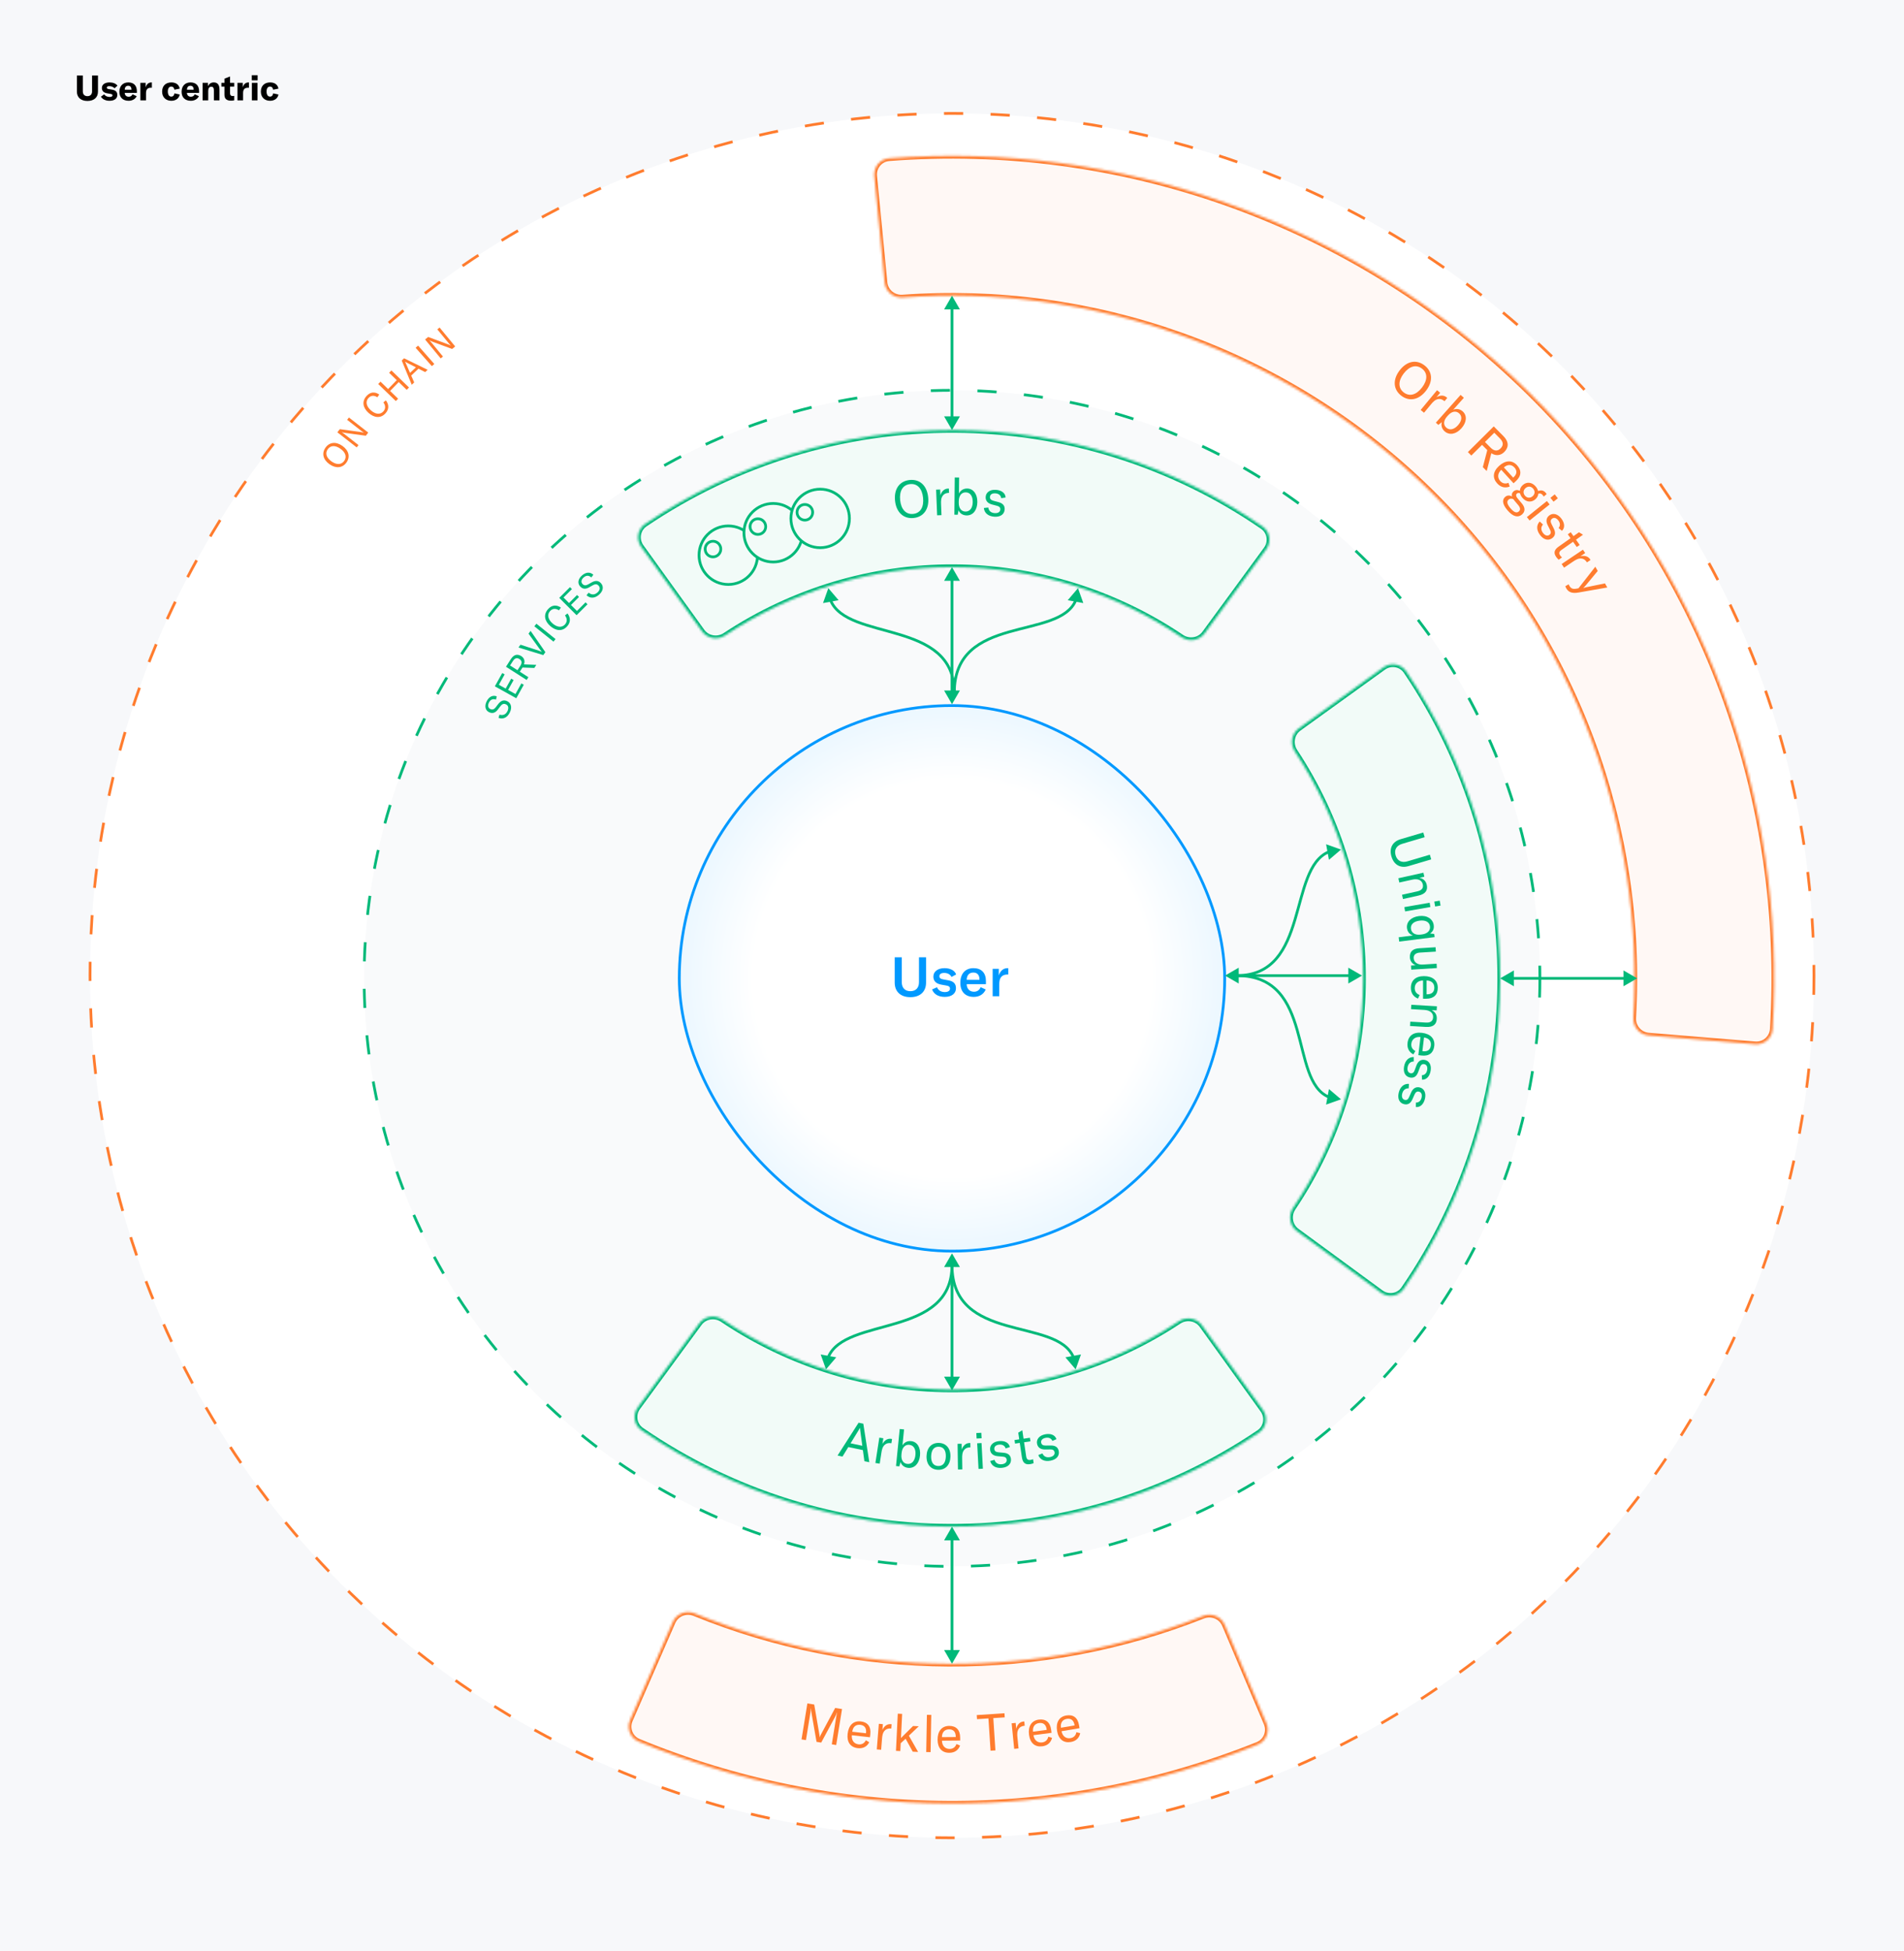 <svg width="816" height="836" viewBox="0 0 816 836" fill="none" xmlns="http://www.w3.org/2000/svg">
<rect width="816" height="836" fill="#F7F8FA"/>
<circle cx="408" cy="418" r="369.413" fill="white" stroke="#FF7C2E" stroke-width="1.175" stroke-dasharray="8.22 11.75"/>
<circle cx="408.002" cy="419.175" r="251.952" fill="#F9FAFB" stroke="#00B979" stroke-width="1.175" stroke-dasharray="8.22 11.75"/>
<path d="M218.512 305.22C217.356 307.637 215.46 308.239 213.648 307.569L214.074 306.198C215.318 306.58 216.691 306.351 217.489 304.682C217.981 303.654 218.071 302.368 216.869 301.793C215.748 301.257 215.055 301.779 214.298 302.778L213.36 304.02C212.435 305.234 211.236 305.924 209.607 305.145C208.018 304.385 207.563 302.592 208.527 300.576C209.427 298.694 210.958 297.654 212.903 298.354L212.564 299.751C211.219 299.304 210.186 299.68 209.516 301.082C208.96 302.243 209.151 303.319 210.112 303.779C211.034 304.219 211.751 303.955 212.482 303.009L213.44 301.761C214.449 300.439 215.653 299.604 217.375 300.427C218.844 301.13 219.642 302.857 218.512 305.22Z" fill="#00B979"/>
<path d="M217.756 295.606L220.912 297.362L223.445 292.81L224.48 293.386L221.263 299.167L212.081 294.057L215.247 288.367L216.282 288.943L213.799 293.404L216.722 295.031L219.082 290.789L220.117 291.364L217.756 295.606Z" fill="#00B979"/>
<path d="M229.847 284.851L228.994 286.185L223.928 286.001L222.78 287.796L226.457 290.149L225.699 291.333L216.848 285.67L218.946 282.391C220.43 280.072 222.117 280.291 223.414 281.121C224.411 281.759 225.169 282.964 224.556 284.663L229.847 284.851ZM219.856 283.166L218.603 285.123L221.782 287.158L223.035 285.2C223.912 283.829 223.501 282.934 222.616 282.367C221.706 281.785 220.725 281.807 219.856 283.166Z" fill="#00B979"/>
<path d="M233.734 279.431L232.827 280.675L222.192 277.421L223.065 276.226L230.788 278.748C231.413 278.947 231.809 279.107 232.163 279.274L232.198 279.227C231.931 278.94 231.657 278.612 231.277 278.078L226.52 271.492L227.392 270.296L233.734 279.431Z" fill="#00B979"/>
<path d="M229.888 267.239L238.085 273.814L237.205 274.911L229.009 268.336L229.888 267.239Z" fill="#00B979"/>
<path d="M243.082 268.33C240.923 270.766 238.08 270.224 235.799 268.201C233.385 266.061 232.801 263.328 234.872 260.992C236.571 259.076 238.584 259.081 240.389 260.324L239.547 261.497C238.225 260.601 236.8 260.624 235.72 261.842C234.356 263.382 234.865 265.396 236.77 267.084C238.608 268.714 240.74 269.12 242.163 267.515C243.155 266.396 243.11 264.952 242.132 263.69L243.213 262.828C244.432 264.443 244.761 266.436 243.082 268.33Z" fill="#00B979"/>
<path d="M244.71 259.206L247.263 261.76L250.947 258.077L251.784 258.914L247.106 263.592L239.676 256.16L244.282 251.556L245.119 252.394L241.508 256.004L243.873 258.369L247.306 254.937L248.143 255.774L244.71 259.206Z" fill="#00B979"/>
<path d="M256.756 254.773C254.746 256.543 252.765 256.354 251.361 255.027L252.29 253.933C253.285 254.772 254.638 255.1 256.027 253.877C256.882 253.124 257.469 251.977 256.589 250.977C255.768 250.044 254.926 250.252 253.838 250.875L252.488 251.649C251.161 252.403 249.787 252.567 248.594 251.212C247.43 249.89 247.715 248.062 249.392 246.586C250.959 245.207 252.775 244.851 254.289 246.258L253.429 247.409C252.367 246.471 251.27 246.412 250.103 247.439C249.137 248.289 248.891 249.354 249.595 250.154C250.27 250.92 251.033 250.958 252.077 250.375L253.447 249.602C254.894 248.782 256.329 248.485 257.59 249.919C258.666 251.141 258.723 253.042 256.756 254.773Z" fill="#00B979"/>
<rect x="291.125" y="302.301" width="233.746" height="233.746" rx="116.873" fill="url(#paint0_radial_11461_13989)"/>
<rect x="291.125" y="302.301" width="233.746" height="233.746" rx="116.873" stroke="#0099FF" stroke-width="1.175"/>
<path d="M383.443 421.014V410.161H386.473V420.85C386.473 423.199 387.812 424.679 390.162 424.679C392.511 424.679 393.85 423.199 393.85 420.85V410.161H396.88V421.014C396.88 424.773 394.437 427.239 390.162 427.239C385.886 427.239 383.443 424.773 383.443 421.014ZM404.88 427.122C402.202 427.122 400.205 425.994 399.477 423.927L401.568 422.987C402.108 424.303 403.283 425.055 404.951 425.055C406.384 425.055 407.135 424.444 407.135 423.598C407.135 422.752 406.619 422.424 405.468 422.236L403.377 421.86C401.168 421.46 400.017 420.309 400.017 418.43C400.017 416.316 401.826 414.812 404.81 414.812C407.3 414.812 409.203 415.822 409.767 417.514L407.793 418.571C407.229 417.514 406.196 416.856 404.645 416.856C403.33 416.856 402.601 417.349 402.601 418.265C402.601 419.064 403.118 419.417 404.152 419.605L406.454 420.027C408.733 420.427 409.696 421.554 409.696 423.41C409.696 425.619 407.958 427.122 404.88 427.122ZM422.541 420.38V421.672H414.295C414.319 423.645 415.564 424.914 417.419 424.914C418.759 424.914 419.745 424.232 420.286 422.964L422.447 423.951C421.578 425.994 419.722 427.122 417.326 427.122C413.731 427.122 411.57 424.937 411.57 421.085C411.57 417.208 413.684 414.812 417.185 414.812C420.591 414.812 422.541 416.785 422.541 420.38ZM414.295 419.816H419.769V419.628C419.769 417.702 418.806 416.692 417.138 416.692C415.352 416.692 414.342 417.866 414.295 419.816ZM428.058 415.094V417.937C428.645 416.081 429.89 414.812 431.793 414.812C431.911 414.812 432.005 414.812 432.122 414.836V417.537H431.746C430.619 417.537 429.843 417.843 429.303 418.359C428.363 419.276 428.246 420.615 428.246 421.93V426.84H425.427V415.094H428.058Z" fill="#0099FF"/>
<mask id="path-13-inside-1_11461_13989" fill="white">
<path d="M274.786 234.296C272.511 231.138 273.221 226.724 276.446 224.544C315.509 198.14 361.667 184.07 408.924 184.256C456.182 184.442 502.228 198.874 541.082 225.585C544.29 227.79 544.965 232.21 542.665 235.35L516.287 271.356C513.987 274.496 509.585 275.164 506.355 272.992C477.524 253.593 443.548 243.122 408.694 242.985C373.839 242.848 339.782 253.051 310.799 272.223C307.552 274.37 303.155 273.667 300.88 270.509L274.786 234.296Z"/>
</mask>
<path d="M274.786 234.296C272.511 231.138 273.221 226.724 276.446 224.544C315.509 198.14 361.667 184.07 408.924 184.256C456.182 184.442 502.228 198.874 541.082 225.585C544.29 227.79 544.965 232.21 542.665 235.35L516.287 271.356C513.987 274.496 509.585 275.164 506.355 272.992C477.524 253.593 443.548 243.122 408.694 242.985C373.839 242.848 339.782 253.051 310.799 272.223C307.552 274.37 303.155 273.667 300.88 270.509L274.786 234.296Z" fill="#F2FBF8" stroke="#00B979" stroke-width="2.349" mask="url(#path-13-inside-1_11461_13989)"/>
<mask id="path-14-inside-2_11461_13989" fill="white">
<path d="M592.878 285.96C596.036 283.685 600.45 284.395 602.63 287.62C629.034 326.682 643.104 372.841 642.918 420.098C642.732 467.356 628.3 513.402 601.589 552.256C599.384 555.463 594.964 556.139 591.824 553.839L555.817 527.461C552.677 525.161 552.009 520.759 554.182 517.529C573.581 488.698 584.051 454.722 584.188 419.867C584.325 385.013 574.123 350.956 554.951 321.973C552.804 318.726 553.506 314.329 556.664 312.054L592.878 285.96Z"/>
</mask>
<path d="M592.878 285.96C596.036 283.685 600.45 284.395 602.63 287.62C629.034 326.682 643.104 372.841 642.918 420.098C642.732 467.356 628.3 513.402 601.589 552.256C599.384 555.463 594.964 556.139 591.824 553.839L555.817 527.461C552.677 525.161 552.009 520.759 554.182 517.529C573.581 488.698 584.051 454.722 584.188 419.867C584.325 385.013 574.123 350.956 554.951 321.973C552.804 318.726 553.506 314.329 556.664 312.054L592.878 285.96Z" fill="#F2FBF8" stroke="#00B979" stroke-width="2.349" mask="url(#path-14-inside-2_11461_13989)"/>
<path d="M600.229 359.571L609.975 356.686L610.568 358.69L600.949 361.537C598.544 362.249 597.397 364.034 598.115 366.46C598.833 368.886 600.767 369.759 603.172 369.047L612.791 366.2L613.384 368.204L603.638 371.089C600.305 372.075 597.442 370.697 596.343 366.984C595.245 363.272 596.896 360.557 600.229 359.571Z" fill="#00B979"/>
<path d="M599.705 378.121L599.3 376.296L610.039 373.912L610.42 375.631L608.294 376.103C610.062 376.454 611.097 377.463 611.474 379.16C611.998 381.523 610.81 383.071 607.953 383.705L601.274 385.187L600.868 383.362L607.441 381.903C609.331 381.484 610.121 380.475 609.773 378.907C609.377 377.124 607.695 376.348 605.311 376.877L599.705 378.121Z" fill="#00B979"/>
<path d="M615.063 388.393L614.697 386.291L617.016 385.887L617.382 387.99L615.063 388.393ZM602.188 390.5L601.867 388.658L612.704 386.772L613.025 388.614L602.188 390.5Z" fill="#00B979"/>
<path d="M599.668 403.436L599.432 401.581L605.565 400.801C604.202 400.376 603.201 399.305 602.996 397.69C602.66 395.05 604.654 392.933 608.145 392.49C611.637 392.046 614.116 393.749 614.454 396.411C614.651 397.961 614.151 399.089 612.887 399.959L614.664 400.155L614.836 401.508L599.668 403.436ZM604.691 397.941C604.919 399.73 606.487 400.728 608.822 400.432L609.433 400.354C611.725 400.063 613.087 398.736 612.854 396.903C612.621 395.07 610.992 394.124 608.395 394.454C605.863 394.775 604.453 396.064 604.691 397.941Z" fill="#00B979"/>
<path d="M604.238 410.302C604.067 407.535 605.675 406.444 608.244 406.285L615.249 405.852L615.364 407.719L608.579 408.138C606.734 408.252 605.773 409.105 605.863 410.554C605.971 412.311 607.538 413.404 609.777 413.266L615.684 412.901L615.799 414.767L604.82 415.446L604.712 413.689L606.776 413.561C605.405 413.139 604.333 411.839 604.238 410.302Z" fill="#00B979"/>
<path d="M611.201 427.906L609.881 427.908L609.872 420.098C607.716 420.122 606.309 421.422 606.312 423.38C606.313 424.788 607.063 425.821 608.405 426.303L607.725 427.844C605.722 427.077 604.664 425.472 604.661 423.25C604.658 420.104 606.657 418.232 610.287 418.227C613.961 418.223 616.186 420.068 616.189 423.214C616.193 426.184 614.501 427.902 611.201 427.906ZM611.39 420.096L611.397 426.014L611.639 426.013C613.663 426.011 614.718 424.976 614.715 423.172C614.713 421.236 613.458 420.137 611.39 420.096Z" fill="#00B979"/>
<path d="M604.725 432.369L604.835 430.502L615.816 431.149L615.713 432.906L613.538 432.778C615.143 433.599 615.862 434.854 615.76 436.589C615.618 439.005 614.051 440.169 611.13 439.997L604.3 439.594L604.41 437.727L611.13 438.123C613.063 438.237 614.099 437.483 614.193 435.88C614.301 434.057 612.895 432.85 610.457 432.706L604.725 432.369Z" fill="#00B979"/>
<path d="M609.174 452.236L607.863 452.08L608.786 444.325C606.643 444.092 605.091 445.214 604.86 447.158C604.693 448.556 605.314 449.672 606.589 450.311L605.73 451.759C603.833 450.758 602.974 449.039 603.237 446.832C603.609 443.708 605.818 442.088 609.422 442.517C613.071 442.951 615.059 445.049 614.687 448.173C614.336 451.122 612.451 452.626 609.174 452.236ZM610.294 444.504L609.594 450.381L609.834 450.409C611.844 450.648 613.015 449.747 613.228 447.955C613.457 446.033 612.342 444.792 610.294 444.504Z" fill="#00B979"/>
<path d="M601.745 456.949C602.195 454.392 603.691 452.868 605.901 452.877L605.899 454.797C604.488 454.817 603.529 455.699 603.251 457.28C602.995 458.732 603.569 459.66 604.501 459.823C605.454 459.991 605.947 459.475 606.292 458.53L607.055 456.475C607.726 454.694 608.949 453.837 610.596 454.127C612.459 454.454 613.571 456.258 613.122 458.815C612.695 461.242 611.301 462.694 609.442 462.591L609.351 460.698C610.476 460.651 611.383 459.939 611.642 458.466C611.886 457.079 611.428 456.127 610.366 455.94C609.456 455.78 608.916 456.311 608.534 457.338L607.775 459.371C607.064 461.257 605.914 461.948 604.333 461.67C602.383 461.327 601.28 459.592 601.745 456.949Z" fill="#00B979"/>
<path d="M599.447 468.212C600.047 465.686 601.63 464.253 603.836 464.392L603.72 466.309C602.311 466.246 601.301 467.069 600.931 468.632C600.59 470.066 601.109 471.026 602.029 471.244C602.971 471.467 603.494 470.981 603.893 470.058L604.776 468.052C605.551 466.314 606.822 465.53 608.449 465.916C610.29 466.353 611.294 468.219 610.694 470.745C610.126 473.142 608.648 474.51 606.799 474.298L606.819 472.403C607.945 472.422 608.892 471.765 609.238 470.309C609.563 468.939 609.162 467.962 608.113 467.713C607.214 467.5 606.643 467.998 606.202 469.001L605.324 470.986C604.503 472.826 603.315 473.448 601.752 473.078C599.826 472.62 598.828 470.823 599.447 468.212Z" fill="#00B979"/>
<mask id="path-25-inside-3_11461_13989" fill="white">
<path d="M541.214 604.053C543.489 607.211 542.779 611.625 539.554 613.805C500.491 640.209 454.333 654.279 407.076 654.093C359.818 653.907 313.772 639.475 274.918 612.764C271.71 610.559 271.035 606.139 273.335 602.999L299.713 566.992C302.013 563.852 306.415 563.184 309.645 565.357C338.476 584.756 372.452 595.226 407.306 595.363C442.161 595.5 476.218 585.298 505.201 566.126C508.448 563.979 512.845 564.682 515.12 567.839L541.214 604.053Z"/>
</mask>
<path d="M541.214 604.053C543.489 607.211 542.779 611.625 539.554 613.805C500.491 640.209 454.333 654.279 407.076 654.093C359.818 653.907 313.772 639.475 274.918 612.764C271.71 610.559 271.035 606.139 273.335 602.999L299.713 566.992C302.013 563.852 306.415 563.184 309.645 565.357C338.476 584.756 372.452 595.226 407.306 595.363C442.161 595.5 476.218 585.298 505.201 566.126C508.448 563.979 512.845 564.682 515.12 567.839L541.214 604.053Z" fill="#F2FBF8" stroke="#00B979" stroke-width="2.349" mask="url(#path-25-inside-3_11461_13989)"/>
<mask id="path-26-inside-4_11461_13989" fill="white">
<path d="M542.755 738.337C544.273 741.921 542.602 746.065 538.988 747.511C496.793 764.407 451.705 772.989 406.209 772.757C360.713 772.526 315.715 763.487 273.694 746.163C270.095 744.68 268.466 740.52 270.021 736.951L288.322 694.962C289.877 691.394 294.027 689.771 297.632 691.239C332.193 705.322 369.151 712.669 406.514 712.859C443.876 713.048 480.907 706.078 515.609 692.347C519.229 690.915 523.362 692.581 524.881 696.164L542.755 738.337Z"/>
</mask>
<path d="M542.755 738.337C544.273 741.921 542.602 746.065 538.988 747.511C496.793 764.407 451.705 772.989 406.209 772.757C360.713 772.526 315.715 763.487 273.694 746.163C270.095 744.68 268.466 740.52 270.021 736.951L288.322 694.962C289.877 691.394 294.027 689.771 297.632 691.239C332.193 705.322 369.151 712.669 406.514 712.859C443.876 713.048 480.907 706.078 515.609 692.347C519.229 690.915 523.362 692.581 524.881 696.164L542.755 738.337Z" fill="#FFF8F5" stroke="#FF7C2E" stroke-width="2.349" mask="url(#path-26-inside-4_11461_13989)"/>
<path d="M345.405 745.561L343.516 745.255L346.016 729.836L348.948 730.312L351.108 742.831C351.245 743.633 351.267 743.771 351.263 744.349L351.306 744.356C351.485 743.806 351.549 743.683 351.933 742.965L357.939 731.77L360.87 732.245L358.37 747.664L356.48 747.357L358.41 735.457C358.513 734.827 358.619 734.309 358.765 733.821L358.678 733.806C358.585 734.103 358.217 735.002 357.937 735.492L351.942 746.621L349.944 746.297L347.774 733.843C347.663 733.29 347.597 732.321 347.603 732.01L347.516 731.996C347.5 732.506 347.437 733.031 347.335 733.661L345.405 745.561Z" fill="#FF7C2E"/>
<path d="M372.99 743.021L372.844 744.333L365.082 743.47C364.865 745.616 366 747.158 367.946 747.375C369.345 747.53 370.456 746.901 371.085 745.62L372.54 746.468C371.554 748.373 369.841 749.245 367.633 749C364.506 748.653 362.868 746.456 363.269 742.848C363.675 739.197 365.757 737.193 368.884 737.54C371.836 737.868 373.354 739.741 372.99 743.021ZM365.249 741.962L371.131 742.615L371.158 742.375C371.381 740.363 370.47 739.199 368.677 739C366.753 738.786 365.521 739.911 365.249 741.962Z" fill="#FF7C2E"/>
<path d="M378.378 738.712L378.178 741.212C378.828 739.719 380.066 738.582 381.733 738.716C381.864 738.726 381.996 738.737 382.126 738.769L381.98 740.589L381.892 740.582C380.752 740.491 379.98 740.76 379.412 741.245C378.275 742.213 378.113 743.679 378.008 744.995L377.633 749.688L375.768 749.538L376.646 738.573L378.378 738.712Z" fill="#FF7C2E"/>
<path d="M393.475 750.623L391.168 750.51L388.115 744.963L386.016 746.886L385.851 750.248L383.983 750.156L384.766 734.226L386.634 734.317L386.125 744.667L391.313 739.503L393.752 739.623L389.522 743.667L393.475 750.623Z" fill="#FF7C2E"/>
<path d="M397.248 734.72L399.118 734.755L398.824 750.702L396.954 750.668L397.248 734.72Z" fill="#FF7C2E"/>
<path d="M411.497 744.418L411.508 745.738L403.698 745.803C403.738 747.959 405.048 749.356 407.005 749.34C408.413 749.328 409.441 748.572 409.914 747.226L411.46 747.895C410.706 749.903 409.109 750.972 406.887 750.991C403.741 751.017 401.855 749.031 401.824 745.401C401.794 741.727 403.623 739.49 406.769 739.463C409.739 739.439 411.469 741.118 411.497 744.418ZM403.685 744.285L409.603 744.236L409.601 743.994C409.584 741.97 408.541 740.923 406.738 740.938C404.802 740.954 403.712 742.217 403.685 744.285Z" fill="#FF7C2E"/>
<path d="M418.607 734.829L430.483 734.051L430.598 735.807L425.703 736.128L426.609 749.958L424.524 750.095L423.617 736.264L418.722 736.585L418.607 734.829Z" fill="#FF7C2E"/>
<path d="M435.288 738.186L435.538 740.682C435.91 739.097 436.926 737.757 438.589 737.591C438.721 737.578 438.852 737.565 438.986 737.574L439.167 739.391L439.08 739.399C437.941 739.513 437.23 739.916 436.757 740.494C435.811 741.649 435.914 743.12 436.045 744.434L436.513 749.119L434.652 749.304L433.559 738.359L435.288 738.186Z" fill="#FF7C2E"/>
<path d="M450.493 741.121L450.664 742.43L442.919 743.441C443.22 745.576 444.69 746.804 446.631 746.551C448.027 746.369 448.956 745.493 449.262 744.1L450.877 744.577C450.373 746.662 448.917 747.917 446.714 748.204C443.594 748.611 441.481 746.868 441.011 743.269C440.536 739.626 442.08 737.183 445.2 736.776C448.145 736.392 450.066 737.849 450.493 741.121ZM442.723 741.936L448.591 741.17L448.56 740.93C448.298 738.923 447.136 738.01 445.347 738.243C443.427 738.494 442.499 739.88 442.723 741.936Z" fill="#FF7C2E"/>
<path d="M462.435 739.144L462.654 740.445L454.954 741.746C455.335 743.869 456.849 745.041 458.78 744.714C460.168 744.48 461.063 743.57 461.317 742.166L462.949 742.582C462.523 744.684 461.115 745.993 458.925 746.363C455.823 746.888 453.645 745.225 453.04 741.646C452.428 738.023 453.88 735.524 456.982 735C459.91 734.505 461.885 735.89 462.435 739.144ZM454.701 740.25L460.536 739.264L460.496 739.025C460.158 737.029 458.963 736.16 457.184 736.461C455.275 736.784 454.4 738.203 454.701 740.25Z" fill="#FF7C2E"/>
<mask id="path-37-inside-5_11461_13989" fill="white">
<path d="M374.699 75.451C374.323 71.576 377.16 68.124 381.04 67.826C430.065 64.064 479.363 70.603 525.754 87.05C574.361 104.284 618.592 131.976 655.327 168.173C692.061 204.37 720.403 248.188 738.351 296.536C755.482 342.679 762.746 391.875 759.707 440.95C759.467 444.835 756.057 447.722 752.178 447.404L706.526 443.659C702.647 443.341 699.769 439.938 699.994 436.053C702.326 395.717 696.276 355.308 682.196 317.382C667.299 277.253 643.775 240.883 613.285 210.84C582.795 180.796 546.082 157.811 505.737 143.507C467.609 129.988 427.115 124.535 386.818 127.461C382.936 127.743 379.491 124.916 379.116 121.041L374.699 75.451Z"/>
</mask>
<path d="M374.699 75.451C374.323 71.576 377.16 68.124 381.04 67.826C430.065 64.064 479.363 70.603 525.754 87.05C574.361 104.284 618.592 131.976 655.327 168.173C692.061 204.37 720.403 248.188 738.351 296.536C755.482 342.679 762.746 391.875 759.707 440.95C759.467 444.835 756.057 447.722 752.178 447.404L706.526 443.659C702.647 443.341 699.769 439.938 699.994 436.053C702.326 395.717 696.276 355.308 682.196 317.382C667.299 277.253 643.775 240.883 613.285 210.84C582.795 180.796 546.082 157.811 505.737 143.507C467.609 129.988 427.115 124.535 386.818 127.461C382.936 127.743 379.491 124.916 379.116 121.041L374.699 75.451Z" fill="#FFF8F5" stroke="#FF7C2E" stroke-width="2.349" mask="url(#path-37-inside-5_11461_13989)"/>
<path d="M372.562 626.493L370.452 626.048L369.81 621.304L363.567 619.99L361.066 624.072L358.956 623.628L367.966 609.562L369.989 609.988L372.562 626.493ZM367.919 612.88L364.532 618.394L369.569 619.455L368.694 613.043C368.637 612.671 368.607 612.283 368.573 611.804L368.53 611.794C368.305 612.219 368.121 612.563 367.919 612.88Z" fill="#00B979"/>
<path d="M378.571 616.226L378.187 618.705C378.945 617.263 380.264 616.221 381.916 616.477C382.046 616.497 382.177 616.517 382.304 616.559L382.025 618.364L381.938 618.35C380.807 618.175 380.017 618.387 379.415 618.828C378.21 619.71 377.941 621.16 377.739 622.464L377.019 627.117L375.171 626.831L376.853 615.96L378.571 616.226Z" fill="#00B979"/>
<path d="M389.209 628.912C387.545 628.746 386.385 627.745 385.943 626.419L385.426 628.268L384.003 628.126L385.592 612.255L387.452 612.441L386.769 619.271C387.46 618.102 388.759 617.282 390.466 617.452C393.137 617.72 394.627 620.279 394.292 623.628C393.95 627.043 391.945 629.186 389.209 628.912ZM388.869 627.22C390.774 627.411 392.072 625.927 392.322 623.431C392.567 620.979 391.659 619.23 389.711 619.035C387.872 618.851 386.631 620.208 386.392 622.594L386.335 623.163C386.107 625.44 387.031 627.036 388.869 627.22Z" fill="#00B979"/>
<path d="M402.01 629.744C398.909 629.636 396.962 627.389 397.087 623.806C397.211 620.222 399.31 618.115 402.41 618.223C405.51 618.331 407.457 620.578 407.333 624.161C407.208 627.745 405.11 629.852 402.01 629.744ZM402.066 628.117C404.045 628.186 405.259 626.819 405.354 624.093C405.448 621.366 404.332 619.919 402.353 619.85C400.374 619.781 399.16 621.148 399.066 623.874C398.971 626.601 400.087 628.048 402.066 628.117Z" fill="#00B979"/>
<path d="M412.129 618.584L412.166 621.092C412.672 619.544 413.797 618.296 415.469 618.271C415.601 618.269 415.733 618.267 415.865 618.287L415.892 620.113L415.804 620.114C414.66 620.131 413.917 620.472 413.397 621.008C412.357 622.079 412.335 623.554 412.354 624.874L412.424 629.581L410.554 629.609L410.392 618.61L412.129 618.584Z" fill="#00B979"/>
<path d="M420.68 616.23L418.549 616.342L418.425 613.992L420.556 613.879L420.68 616.23ZM421.235 629.265L419.367 629.363L418.788 618.379L420.656 618.28L421.235 629.265Z" fill="#00B979"/>
<path d="M429.397 628.9C426.813 629.144 424.947 628.105 424.37 625.972L426.222 625.465C426.615 626.82 427.719 627.512 429.318 627.361C430.786 627.222 431.528 626.423 431.439 625.481C431.348 624.517 430.719 624.179 429.717 624.097L427.533 623.905C425.639 623.73 424.488 622.778 424.331 621.114C424.153 619.23 425.598 617.68 428.182 617.436C430.635 617.204 432.405 618.164 432.798 619.983L430.998 620.573C430.653 619.5 429.727 618.814 428.237 618.955C426.835 619.087 426.039 619.781 426.14 620.855C426.227 621.774 426.882 622.155 427.974 622.25L430.136 622.444C432.142 622.63 433.113 623.555 433.264 625.154C433.45 627.125 432.069 628.648 429.397 628.9Z" fill="#00B979"/>
<path d="M437.042 618.211L435.018 618.51L434.793 616.987L436.817 616.688L436.396 613.837L438.13 612.78L438.667 616.414L441.388 616.013L441.613 617.536L438.892 617.938L439.783 623.967C439.966 625.207 440.525 625.68 441.635 625.516C442.114 625.446 442.387 625.339 442.744 625.197L442.995 626.895C442.535 627.096 442.11 627.225 441.413 627.328C439.063 627.675 438.241 626.329 437.942 624.305L437.042 618.211Z" fill="#00B979"/>
<path d="M450.273 625.82C447.727 626.323 445.766 625.478 444.976 623.414L446.768 622.723C447.296 624.031 448.464 624.608 450.04 624.297C451.486 624.011 452.143 623.141 451.96 622.213C451.772 621.263 451.113 620.99 450.107 621.009L447.916 621.039C446.013 621.056 444.772 620.225 444.448 618.584C444.081 616.728 445.362 615.04 447.909 614.536C450.326 614.059 452.184 614.835 452.758 616.606L451.026 617.374C450.575 616.342 449.584 615.753 448.117 616.043C446.735 616.316 446.013 617.086 446.222 618.144C446.401 619.05 447.091 619.363 448.187 619.348L450.357 619.323C452.372 619.306 453.432 620.128 453.743 621.703C454.127 623.646 452.907 625.3 450.273 625.82Z" fill="#00B979"/>
<path d="M408 184.254L411.391 178.381L404.609 178.381L408 184.254ZM408 126.698L404.609 132.571L411.391 132.571L408 126.698ZM408.587 178.968L408.587 131.984L407.413 131.984L407.413 178.968L408.587 178.968Z" fill="#00B979"/>
<path d="M701.649 419.175L695.776 415.784L695.776 422.565L701.649 419.175ZM642.919 419.175L648.792 422.565L648.792 415.784L642.919 419.175ZM696.364 418.587L648.205 418.587L648.205 419.762L696.364 419.762L696.364 418.587Z" fill="#00B979"/>
<path d="M525 418L530.873 421.391L530.873 414.609L525 418ZM583.73 418L577.857 414.609L577.857 421.391L583.73 418ZM530.286 418.587L578.444 418.587L578.444 417.413L530.286 417.413L530.286 418.587Z" fill="#00B979"/>
<path d="M574.715 471L569.553 466.601L568.325 473.271L574.715 471ZM530 418.585C538.297 418.585 543.746 421.332 547.56 425.519C551.401 429.734 553.632 435.458 555.373 441.499C556.242 444.516 556.982 447.585 557.745 450.575C558.506 453.556 559.289 456.454 560.237 459.089C562.128 464.342 564.725 468.697 569.292 470.585L569.741 469.5C565.652 467.809 563.205 463.869 561.343 458.692C560.415 456.113 559.644 453.262 558.884 450.284C558.126 447.315 557.377 444.214 556.501 441.173C554.75 435.097 552.46 429.152 548.428 424.728C544.371 420.275 538.597 417.411 530 417.411L530 418.585Z" fill="#00B979"/>
<path d="M574.715 364L568.325 361.728L569.553 368.398L574.715 364ZM530 418.586C538.047 418.586 543.513 415.65 547.426 411.111C551.311 406.604 553.635 400.55 555.503 394.36C557.386 388.118 558.794 381.796 560.856 376.51C562.914 371.236 565.548 367.214 569.739 365.5L569.295 364.413C564.639 366.316 561.849 370.733 559.762 376.083C557.68 381.42 556.223 387.906 554.378 394.021C552.518 400.187 550.25 406.036 546.536 410.345C542.85 414.621 537.71 417.411 530 417.411L530 418.586Z" fill="#00B979"/>
<path d="M408 712.825L411.391 706.952L404.609 706.952L408 712.825ZM408 654.095L404.609 659.968L411.391 659.968L408 654.095ZM408.587 707.539L408.587 659.381L407.413 659.381L407.413 707.539L408.587 707.539Z" fill="#00B979"/>
<path d="M408 537L411.391 542.873H404.609L408 537ZM408 595.73L404.609 589.857H411.391L408 595.73ZM408.587 542.286V590.445H407.413V542.286H408.587Z" fill="#00B979"/>
<path d="M461 586.714L456.601 581.552L463.271 580.324L461 586.714ZM408.585 542C408.585 550.297 411.332 555.745 415.519 559.56C419.734 563.4 425.458 565.631 431.499 567.372C434.516 568.242 437.585 568.982 440.575 569.745C443.556 570.506 446.454 571.289 449.089 572.237C454.342 574.127 458.697 576.724 460.585 581.291L459.5 581.74C457.809 577.652 453.869 575.205 448.692 573.342C446.113 572.414 443.262 571.643 440.284 570.883C437.315 570.125 434.214 569.377 431.173 568.501C425.097 566.75 419.152 564.459 414.728 560.428C410.275 556.371 407.411 550.596 407.411 542H408.585Z" fill="#00B979"/>
<path d="M354 586.714L351.728 580.325L358.398 581.552L354 586.714ZM408.586 542C408.586 550.047 405.65 555.513 401.111 559.425C396.604 563.311 390.55 565.635 384.36 567.502C378.118 569.386 371.796 570.793 366.51 572.856C361.236 574.913 357.214 577.547 355.5 581.739L354.413 581.294C356.316 576.639 360.733 573.848 366.083 571.761C371.42 569.679 377.906 568.223 384.021 566.378C390.187 564.517 396.036 562.25 400.345 558.536C404.621 554.85 407.411 549.71 407.411 542H408.586Z" fill="#00B979"/>
<path d="M407.999 301.714L411.39 295.841H404.608L407.999 301.714ZM407.999 242.984L404.608 248.857H411.39L407.999 242.984ZM408.586 296.428V248.27H407.412V296.428H408.586Z" fill="#00B979"/>
<path d="M600.536 169.537C597.096 166.9 596.802 162.655 599.841 158.692C602.946 154.641 607.055 153.91 610.495 156.547C613.917 159.171 614.277 163.329 611.172 167.379C608.093 171.395 603.958 172.161 600.536 169.537ZM601.606 168.14C604.086 170.041 607.003 169.201 609.426 166.041C611.862 162.863 611.903 159.845 609.424 157.944C606.944 156.043 604.023 156.853 601.587 160.03C599.204 163.138 599.127 166.24 601.606 168.14Z" fill="#FF7C2E"/>
<path d="M617.217 168.293L615.615 170.223C617.005 169.376 618.672 169.158 619.959 170.226C620.061 170.31 620.162 170.394 620.25 170.496L619.084 171.901L619.016 171.845C618.136 171.114 617.349 170.89 616.606 170.959C615.119 171.098 614.144 172.204 613.301 173.22L610.294 176.843L608.855 175.649L615.88 167.184L617.217 168.293Z" fill="#FF7C2E"/>
<path d="M619.118 184.793C617.869 183.682 617.518 182.191 617.939 180.857L616.435 182.051L615.366 181.1L625.971 169.186L627.368 170.43L622.804 175.557C624.051 175.017 625.583 175.115 626.865 176.256C628.87 178.04 628.574 180.987 626.336 183.501C624.054 186.065 621.173 186.622 619.118 184.793ZM619.837 183.225C621.267 184.497 623.189 184.058 624.857 182.185C626.495 180.344 626.787 178.395 625.325 177.093C623.944 175.865 622.142 176.234 620.548 178.025L620.168 178.453C618.647 180.162 618.457 181.996 619.837 183.225Z" fill="#FF7C2E"/>
<path d="M637.157 201.813L635.498 200.143L637.405 192.854L635.173 190.606L630.568 195.18L629.095 193.697L640.177 182.689L644.255 186.794C647.139 189.698 646.275 192.075 644.652 193.687C643.403 194.927 641.409 195.636 639.143 194.197L637.157 201.813ZM642.836 187.863L640.402 185.412L636.421 189.366L638.855 191.816C640.561 193.533 641.993 193.227 643.101 192.126C644.241 190.994 644.526 189.564 642.836 187.863Z" fill="#FF7C2E"/>
<path d="M649.637 206.17L648.662 207.06L643.396 201.292C641.818 202.762 641.654 204.67 642.974 206.116C643.923 207.156 645.173 207.415 646.49 206.868L647.025 208.465C645.027 209.246 643.165 208.772 641.666 207.131C639.545 204.808 639.763 202.077 642.444 199.63C645.157 197.152 648.044 197.019 650.165 199.342C652.168 201.536 652.074 203.945 649.637 206.17ZM644.517 200.269L648.507 204.639L648.686 204.476C650.181 203.112 650.263 201.636 649.047 200.304C647.742 198.874 646.074 198.907 644.517 200.269Z" fill="#FF7C2E"/>
<path d="M661.142 212.108C660.602 211.47 659.995 211.263 659.287 211.516C659.209 212.446 658.747 213.297 657.958 213.964C656.328 215.342 654.105 215.234 652.457 213.285C651.932 212.663 651.612 212.012 651.447 211.374C650.997 211.149 650.498 211.138 650.112 211.465C649.642 211.863 649.553 212.542 650.434 213.584L652.167 215.634C653.772 217.532 653.725 219.214 652.213 220.492C650.633 221.827 648.49 221.507 646.019 218.584C643.519 215.627 643.932 213.867 645.125 212.858C645.914 212.191 646.984 212.093 648.022 212.742C647.745 211.766 648.056 211.043 648.66 210.532C649.5 209.822 650.483 209.826 651.349 210.304C651.415 209.326 651.879 208.444 652.703 207.748C654.332 206.37 656.522 206.507 658.17 208.456C658.709 209.094 659.029 209.746 659.209 210.401C660.279 209.928 661.476 209.982 662.428 211.107C662.584 211.292 662.723 211.491 662.829 211.719L661.586 212.77C661.478 212.573 661.341 212.343 661.142 212.108ZM653.549 212.362C654.458 213.437 655.78 213.501 656.805 212.635C657.83 211.768 657.986 210.454 657.077 209.379C656.168 208.304 654.864 208.226 653.839 209.092C652.814 209.959 652.64 211.287 653.549 212.362ZM650.637 216.38L649.131 214.599C648.918 214.347 648.736 214.097 648.568 213.865C647.788 213.487 647.06 213.613 646.556 214.04C645.514 214.92 646.059 216.246 647.337 217.758C649.07 219.808 650.148 219.789 650.904 219.15C651.694 218.482 651.617 217.539 650.637 216.38Z" fill="#FF7C2E"/>
<path d="M665.805 214.955L664.471 213.29L666.309 211.818L667.643 213.484L665.805 214.955ZM655.539 223.007L654.371 221.547L662.957 214.672L664.126 216.131L655.539 223.007Z" fill="#FF7C2E"/>
<path d="M660.036 229.242C658.467 227.173 658.368 225.04 659.878 223.426L661.284 224.734C660.339 225.782 660.332 227.084 661.303 228.364C662.193 229.539 663.264 229.749 664.017 229.177C664.789 228.592 664.745 227.88 664.288 226.985L663.301 225.027C662.451 223.325 662.655 221.845 663.987 220.835C665.495 219.692 667.574 220.103 669.142 222.172C670.631 224.136 670.747 226.146 669.407 227.438L667.958 226.217C668.688 225.36 668.783 224.211 667.879 223.019C667.029 221.897 666.019 221.586 665.16 222.237C664.424 222.795 664.446 223.552 664.939 224.53L665.913 226.47C666.811 228.274 666.536 229.587 665.257 230.557C663.679 231.753 661.657 231.381 660.036 229.242Z" fill="#FF7C2E"/>
<path d="M673.091 230.593L671.911 228.921L673.169 228.033L674.349 229.705L676.704 228.043L678.429 229.113L675.428 231.232L677.014 233.479L675.756 234.367L674.17 232.121L669.191 235.635C668.167 236.359 667.997 237.071 668.644 237.988C668.923 238.383 669.142 238.579 669.43 238.833L668.028 239.823C667.641 239.504 667.333 239.182 666.927 238.607C665.557 236.666 666.388 235.326 668.059 234.146L673.091 230.593Z" fill="#FF7C2E"/>
<path d="M679.367 236.96L677.286 238.36C678.858 237.938 680.519 238.2 681.452 239.587C681.526 239.697 681.6 239.806 681.655 239.928L680.14 240.947L680.091 240.874C679.452 239.925 678.761 239.488 678.028 239.345C676.563 239.058 675.315 239.844 674.22 240.581L670.313 243.209L669.27 241.657L678.397 235.518L679.367 236.96Z" fill="#FF7C2E"/>
<path d="M671.276 252.094C671.111 251.808 670.964 251.512 670.845 251.174L672.273 250.347C672.378 250.617 672.511 250.845 672.632 251.055C673.293 252.197 674.149 252.49 675.64 252.211L676.488 252.051L683.7 242.817L684.747 244.625L679.532 250.898C679.155 251.345 678.83 251.661 678.596 251.872L678.618 251.91C678.918 251.813 679.365 251.707 679.929 251.584L687.833 249.956L688.847 251.708L676.569 253.86C673.663 254.373 672.202 253.693 671.276 252.094Z" fill="#FF7C2E"/>
<path d="M391.531 221.94C387.22 222.38 384.094 219.493 383.587 214.525C383.069 209.447 385.557 206.097 389.869 205.657C394.159 205.219 397.273 207.997 397.791 213.075C398.305 218.109 395.821 221.502 391.531 221.94ZM391.352 220.189C394.46 219.872 396.007 217.26 395.603 213.298C395.196 209.315 393.156 207.091 390.048 207.408C386.94 207.725 385.369 210.318 385.776 214.301C386.173 218.197 388.245 220.507 391.352 220.189Z" fill="#00B979"/>
<path d="M402.926 209.728L403.026 212.234C403.492 210.674 404.586 209.397 406.257 209.33C406.389 209.325 406.521 209.32 406.653 209.336L406.726 211.161L406.639 211.164C405.495 211.21 404.761 211.57 404.255 212.119C403.242 213.216 403.257 214.691 403.31 216.01L403.499 220.714L401.63 220.789L401.189 209.798L402.926 209.728Z" fill="#00B979"/>
<path d="M414.274 220.838C412.602 220.821 411.357 219.929 410.798 218.647L410.449 220.536L409.019 220.522L409.177 204.573L411.047 204.591L410.979 211.455C411.563 210.229 412.782 209.294 414.498 209.311C417.182 209.338 418.896 211.753 418.863 215.119C418.829 218.551 417.024 220.865 414.274 220.838ZM413.785 219.183C415.699 219.202 416.858 217.607 416.883 215.099C416.907 212.635 415.846 210.975 413.888 210.955C412.04 210.937 410.925 212.4 410.902 214.798L410.896 215.37C410.874 217.658 411.937 219.165 413.785 219.183Z" fill="#00B979"/>
<path d="M426.118 221.378C423.529 221.184 421.864 219.846 421.654 217.646L423.566 217.459C423.725 218.86 424.697 219.728 426.299 219.848C427.769 219.958 428.635 219.295 428.705 218.352C428.778 217.386 428.215 216.947 427.241 216.697L425.121 216.141C423.282 215.65 422.308 214.518 422.433 212.851C422.575 210.964 424.26 209.679 426.849 209.873C429.306 210.057 430.889 211.301 430.97 213.16L429.096 213.439C428.937 212.324 428.139 211.492 426.647 211.38C425.243 211.275 424.341 211.825 424.261 212.9C424.192 213.821 424.773 214.306 425.833 214.584L427.932 215.139C429.878 215.66 430.68 216.735 430.56 218.336C430.412 220.311 428.794 221.579 426.118 221.378Z" fill="#00B979"/>
<path d="M148.483 198.159C146.796 200.537 143.95 200.841 141.209 198.898C138.409 196.911 137.814 194.168 139.501 191.789C141.179 189.423 143.965 189.076 146.766 191.062C149.542 193.031 150.161 195.792 148.483 198.159ZM147.517 197.474C148.733 195.759 148.095 193.819 145.91 192.27C143.712 190.712 141.682 190.76 140.467 192.474C139.251 194.188 139.868 196.132 142.066 197.69C144.215 199.214 146.301 199.188 147.517 197.474Z" fill="#FF7C2E"/>
<path d="M153.642 190.702L152.868 191.693L144.587 185.224L145.635 183.883L154.407 185.083C154.997 185.168 155.419 185.253 155.869 185.398L155.887 185.375C155.578 185.171 155.265 184.945 154.764 184.554L148.769 179.871L149.543 178.879L157.824 185.348L156.776 186.689L148.004 185.49C147.414 185.404 147.015 185.337 146.542 185.174L146.524 185.197C146.833 185.402 147.146 185.627 147.647 186.019L153.642 190.702Z" fill="#FF7C2E"/>
<path d="M165.251 177.047C163.093 179.484 160.25 178.944 157.968 176.923C155.552 174.784 154.967 172.052 157.037 169.714C158.734 167.797 160.747 167.8 162.553 169.043L161.712 170.216C160.389 169.322 158.964 169.345 157.885 170.564C156.521 172.104 157.032 174.118 158.938 175.805C160.777 177.434 162.909 177.839 164.332 176.232C165.323 175.113 165.277 173.669 164.298 172.407L165.378 171.545C166.598 173.159 166.929 175.152 165.251 177.047Z" fill="#FF7C2E"/>
<path d="M166.767 159.713L167.746 158.704L175.285 166.024L174.305 167.033L170.876 163.703L167.185 167.504L170.614 170.834L169.635 171.843L162.096 164.523L163.076 163.514L166.335 166.679L170.026 162.878L166.767 159.713Z" fill="#FF7C2E"/>
<path d="M183.278 158.445L182.221 159.438L179.356 157.967L176.228 160.905L177.519 163.856L176.461 164.85L172.168 154.465L173.181 153.513L183.278 158.445ZM173.98 155.768L175.72 159.759L178.244 157.387L174.369 155.403C174.142 155.291 173.915 155.158 173.638 154.993L173.616 155.013C173.764 155.3 173.883 155.534 173.98 155.768Z" fill="#FF7C2E"/>
<path d="M179.177 148.078L186.136 155.951L185.083 156.883L178.124 149.009L179.177 148.078Z" fill="#FF7C2E"/>
<path d="M189.838 152.758L188.867 153.558L182.181 145.452L183.494 144.369L191.799 147.437C192.357 147.648 192.751 147.823 193.159 148.062L193.182 148.043C192.923 147.776 192.667 147.489 192.262 146.998L187.422 141.129L188.392 140.329L195.078 148.435L193.765 149.518L185.46 146.45C184.902 146.239 184.528 146.087 184.101 145.825L184.078 145.844C184.336 146.111 184.592 146.398 184.997 146.889L189.838 152.758Z" fill="#FF7C2E"/>
<path d="M32.96 39.28V32.35H35.495V39.175C35.495 40.42 36.215 41.2 37.475 41.2C38.72 41.2 39.455 40.42 39.455 39.175V32.35H41.99V39.28C41.99 41.71 40.31 43.255 37.475 43.255C34.64 43.255 32.96 41.71 32.96 39.28ZM46.947 43.18C45.312 43.18 43.962 42.58 43.242 41.44L44.637 40.42C45.162 41.155 45.957 41.545 46.992 41.545C47.817 41.545 48.207 41.275 48.207 40.87C48.207 40.465 47.967 40.315 47.142 40.195L45.972 39.985C44.427 39.73 43.662 38.965 43.662 37.69C43.662 36.265 44.892 35.32 46.947 35.32C48.462 35.32 49.737 35.83 50.337 36.715L49.092 37.825C48.522 37.24 47.772 36.925 46.812 36.925C46.107 36.925 45.777 37.135 45.777 37.555C45.777 37.915 46.002 38.065 46.587 38.17L48.072 38.425C49.617 38.68 50.277 39.445 50.277 40.705C50.277 42.205 49.062 43.18 46.947 43.18ZM58.655 39.07V39.79H53.45C53.48 40.81 54.155 41.455 55.175 41.455C55.91 41.455 56.465 41.095 56.81 40.405L58.58 41.215C57.98 42.445 56.705 43.18 55.145 43.18C52.67 43.18 51.17 41.755 51.17 39.325C51.17 36.865 52.64 35.32 54.98 35.32C57.335 35.32 58.655 36.685 58.655 39.07ZM53.465 38.44H56.33V38.38C56.33 37.315 55.835 36.745 54.935 36.745C54.005 36.745 53.48 37.375 53.465 38.44ZM62.428 35.5V37.435C62.818 36.085 63.643 35.32 64.933 35.32H65.083V37.615C64.933 37.6 64.813 37.6 64.633 37.6C63.988 37.6 63.508 37.765 63.178 38.05C62.698 38.5 62.578 39.175 62.578 39.94V43H60.163V35.5H62.428ZM73.426 43.18C71.056 43.18 69.481 41.635 69.481 39.25C69.481 36.805 70.996 35.32 73.456 35.32C75.421 35.32 76.726 36.28 77.011 37.975L74.746 38.44C74.611 37.555 74.131 37.09 73.396 37.09C72.481 37.09 71.926 37.87 71.926 39.175C71.926 40.585 72.466 41.395 73.411 41.395C74.161 41.395 74.626 40.9 74.761 40L77.011 40.495C76.741 42.145 75.346 43.18 73.426 43.18ZM85.316 39.07V39.79H80.111C80.141 40.81 80.816 41.455 81.835 41.455C82.57 41.455 83.126 41.095 83.471 40.405L85.24 41.215C84.641 42.445 83.365 43.18 81.805 43.18C79.331 43.18 77.831 41.755 77.831 39.325C77.831 36.865 79.3 35.32 81.641 35.32C83.996 35.32 85.316 36.685 85.316 39.07ZM80.126 38.44H82.99V38.38C82.99 37.315 82.496 36.745 81.596 36.745C80.665 36.745 80.141 37.375 80.126 38.44ZM89.238 43H86.823V35.5H89.133V36.94C89.658 35.845 90.483 35.32 91.623 35.32C93.243 35.32 94.068 36.355 94.068 38.35V43H91.668V38.68C91.668 37.645 91.308 37.15 90.543 37.15C89.703 37.15 89.238 37.795 89.238 38.95V43ZM96.192 37.105H94.888V35.5H96.192V33.7L98.593 32.77V35.5H100.378V37.105H98.593V40.015C98.593 40.765 98.968 41.155 99.688 41.155C99.972 41.155 100.153 41.125 100.378 41.08V42.985C99.823 43.09 99.448 43.135 99.013 43.135C97.017 43.135 96.192 42.235 96.192 40.585V37.105ZM104.03 35.5V37.435C104.42 36.085 105.245 35.32 106.535 35.32H106.685V37.615C106.535 37.6 106.415 37.6 106.235 37.6C105.59 37.6 105.11 37.765 104.78 38.05C104.3 38.5 104.18 39.175 104.18 39.94V43H101.765V35.5H104.03ZM110.406 34.42H107.901V32.23H110.406V34.42ZM110.361 43H107.946V35.5H110.361V43ZM115.745 43.18C113.375 43.18 111.8 41.635 111.8 39.25C111.8 36.805 113.315 35.32 115.775 35.32C117.74 35.32 119.045 36.28 119.33 37.975L117.065 38.44C116.93 37.555 116.45 37.09 115.715 37.09C114.8 37.09 114.245 37.87 114.245 39.175C114.245 40.585 114.785 41.395 115.73 41.395C116.48 41.395 116.945 40.9 117.08 40L119.33 40.495C119.06 42.145 117.665 43.18 115.745 43.18Z" fill="black"/>
<circle cx="312.125" cy="237.875" r="12.538" fill="#F2FBF8" stroke="#00B979" stroke-width="1.175"/>
<circle cx="3.938" cy="3.938" r="3.35" transform="matrix(-1 0 0 1 309.5 231.312)" fill="#F2FBF8" stroke="#00B979" stroke-width="1.175"/>
<circle cx="331.371" cy="228.249" r="12.538" fill="#F2FBF8" stroke="#00B979" stroke-width="1.175"/>
<circle cx="3.938" cy="3.938" r="3.35" transform="matrix(-1 0 0 1 328.746 221.687)" fill="#F2FBF8" stroke="#00B979" stroke-width="1.175"/>
<circle cx="351.5" cy="222.125" r="12.538" fill="#F2FBF8" stroke="#00B979" stroke-width="1.175"/>
<circle cx="3.938" cy="3.938" r="3.35" transform="matrix(-1 0 0 1 348.875 215.562)" fill="#F2FBF8" stroke="#00B979" stroke-width="1.175"/>
<path d="M462 252L457.601 257.162L464.271 258.39L462 252ZM409.585 296.714C409.585 288.417 412.332 282.969 416.519 279.155C420.734 275.314 426.458 273.083 432.499 271.342C435.516 270.473 438.585 269.733 441.575 268.969C444.556 268.208 447.454 267.426 450.089 266.477C455.342 264.587 459.697 261.99 461.585 257.423L460.5 256.974C458.809 261.063 454.869 263.509 449.692 265.372C447.113 266.3 444.262 267.071 441.284 267.831C438.315 268.589 435.214 269.337 432.173 270.214C426.097 271.965 420.152 274.255 415.728 278.286C411.275 282.344 408.411 288.118 408.411 296.714H409.585Z" fill="#00B979"/>
<path d="M355 252L352.728 258.39L359.398 257.162L355 252ZM409.586 296.714C409.586 288.668 406.65 283.201 402.111 279.289C397.604 275.404 391.55 273.08 385.36 271.212C379.118 269.329 372.796 267.921 367.51 265.859C362.236 263.801 358.214 261.167 356.5 256.975L355.413 257.42C357.316 262.076 361.733 264.866 367.083 266.953C372.42 269.035 378.906 270.492 385.021 272.337C391.187 274.197 397.036 276.465 401.345 280.179C405.621 283.865 408.411 289.004 408.411 296.714H409.586Z" fill="#00B979"/>
<defs>
<radialGradient id="paint0_radial_11461_13989" cx="0" cy="0" r="1" gradientUnits="userSpaceOnUse" gradientTransform="translate(407.998 419.174) rotate(90) scale(117.46)">
<stop offset="0.724" stop-color="white"/>
<stop offset="1" stop-color="#EBF7FF"/>
</radialGradient>
</defs>
</svg>

